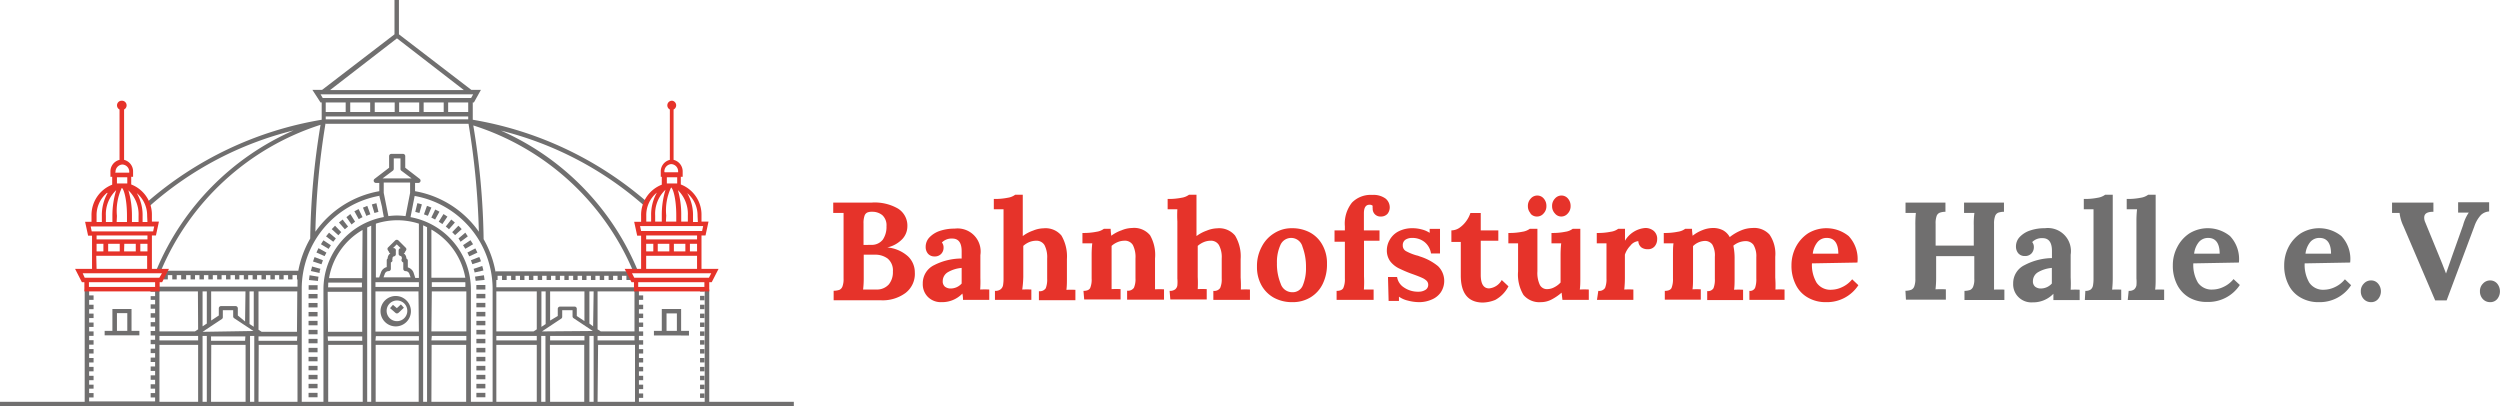 <svg xmlns="http://www.w3.org/2000/svg" viewBox="0 0 241.77 39.3"><defs><style>.cls-1{fill:#706f6f;}.cls-2{fill:#e6332a;}</style></defs><g id="Ebene_2" data-name="Ebene 2"><g id="Ebene_1-2" data-name="Ebene 1"><rect class="cls-1" x="67.7" y="27.97" width="0.43" height="0.22"/><rect class="cls-1" x="67.7" y="35.48" width="0.43" height="0.43"/><rect class="cls-1" x="67.7" y="34.62" width="0.43" height="0.43"/><rect class="cls-1" x="67.7" y="36.34" width="0.43" height="0.43"/><rect class="cls-1" x="67.7" y="37.2" width="0.43" height="0.43"/><rect class="cls-1" x="67.7" y="33.76" width="0.43" height="0.43"/><rect class="cls-1" x="67.7" y="38.05" width="0.43" height="0.43"/><rect class="cls-1" x="67.7" y="32.05" width="0.43" height="0.43"/><rect class="cls-1" x="67.7" y="29.47" width="0.43" height="0.43"/><rect class="cls-1" x="67.7" y="28.61" width="0.43" height="0.43"/><rect class="cls-1" x="67.7" y="30.33" width="0.43" height="0.43"/><rect class="cls-1" x="67.7" y="31.19" width="0.43" height="0.43"/><rect class="cls-1" x="67.7" y="32.9" width="0.43" height="0.43"/><path class="cls-1" d="M13.48,32h-.76V29.88H10.87V32h-.75v.43h3.36Zm-2.17-1.72h1V32h-1Z"/><rect class="cls-1" x="46.07" y="36.25" width="0.87" height="0.43"/><rect class="cls-1" x="46.07" y="33.64" width="0.87" height="0.44"/><rect class="cls-1" x="46.07" y="34.51" width="0.87" height="0.43"/><rect class="cls-1" x="46.07" y="37.99" width="0.87" height="0.43"/><rect class="cls-1" x="46.07" y="35.38" width="0.87" height="0.44"/><rect class="cls-1" x="46.07" y="37.12" width="0.87" height="0.44"/><path class="cls-1" d="M40.16,20.49l.4.11.24-.83a3.17,3.17,0,0,0-.44-.12Z"/><path class="cls-1" d="M44.33,21.83l-.6.62.28.29.64-.58A3.34,3.34,0,0,0,44.33,21.83Z"/><path class="cls-1" d="M41,20.73l.38.14.34-.8-.43-.16Z"/><path class="cls-1" d="M42.09,20.26l-.38.78.37.19.42-.76Z"/><path class="cls-1" d="M42.89,20.7l-.46.74.35.23.49-.72Z"/><path class="cls-1" d="M43.64,21.23l-.53.68a3.88,3.88,0,0,1,.31.26l.57-.65Z"/><path class="cls-1" d="M45.9,26.35l.85-.19-.11-.44L45.8,26C45.84,26.08,45.87,26.21,45.9,26.35Z"/><path class="cls-1" d="M46,27.16l.86-.09-.06-.45-.86.13Z"/><path class="cls-1" d="M45.68,25.55l.82-.27c0-.14-.1-.29-.15-.43l-.81.32C45.59,25.3,45.64,25.42,45.68,25.55Z"/><rect class="cls-1" x="46.07" y="32.77" width="0.87" height="0.43"/><path class="cls-1" d="M46.07,28h.87c0-.15,0-.3,0-.44l-.87,0C46.06,27.7,46.07,27.83,46.07,28Z"/><path class="cls-1" d="M45,24.06l.75-.44c-.08-.13-.16-.26-.25-.39l-.72.48Z"/><path class="cls-1" d="M44.54,23.38l.7-.52L45,22.5l-.66.56A3.92,3.92,0,0,1,44.54,23.38Z"/><path class="cls-1" d="M45.38,24.79l.79-.36c-.06-.14-.13-.28-.2-.41l-.77.4Z"/><rect class="cls-1" x="46.07" y="31.03" width="0.87" height="0.43"/><rect class="cls-1" x="46.07" y="30.16" width="0.87" height="0.44"/><rect class="cls-1" x="46.07" y="31.9" width="0.87" height="0.44"/><rect class="cls-1" x="46.07" y="29.29" width="0.87" height="0.43"/><rect class="cls-1" x="46.07" y="28.42" width="0.87" height="0.43"/><path class="cls-1" d="M30.8,26.76l-.86-.14-.06.46.87.09C30.76,27,30.78,26.9,30.8,26.76Z"/><path class="cls-1" d="M31.23,25.17l-.81-.31-.15.43.82.27C31.13,25.43,31.18,25.3,31.23,25.17Z"/><rect class="cls-1" x="29.84" y="31.03" width="0.87" height="0.43"/><rect class="cls-1" x="29.84" y="37.12" width="0.87" height="0.43"/><path class="cls-1" d="M31,26l-.83-.23c0,.15-.08.29-.11.44l.85.19C30.9,26.22,30.94,26.09,31,26Z"/><rect class="cls-1" x="29.84" y="36.25" width="0.87" height="0.43"/><rect class="cls-1" x="29.84" y="31.9" width="0.87" height="0.43"/><rect class="cls-1" x="29.84" y="35.38" width="0.87" height="0.43"/><rect class="cls-1" x="29.84" y="33.64" width="0.87" height="0.43"/><rect class="cls-1" x="29.84" y="32.77" width="0.87" height="0.43"/><rect class="cls-1" x="29.84" y="34.51" width="0.87" height="0.43"/><path class="cls-1" d="M30.72,27.58l-.87,0c0,.15,0,.29,0,.44v0l.87,0C30.71,27.84,30.71,27.71,30.72,27.58Z"/><path class="cls-1" d="M36.6,20.49l-.2-.84-.44.12.25.83Z"/><path class="cls-1" d="M35.82,20.73l-.3-.82-.42.17.33.8A3.12,3.12,0,0,1,35.82,20.73Z"/><path class="cls-1" d="M35.06,21l-.38-.78-.41.21.42.76Z"/><rect class="cls-1" x="29.84" y="28.43" width="0.87" height="0.43"/><rect class="cls-1" x="29.84" y="30.17" width="0.87" height="0.43"/><rect class="cls-1" x="29.84" y="29.3" width="0.87" height="0.43"/><path class="cls-1" d="M31.57,24.43,30.8,24l-.2.42.79.35Z"/><path class="cls-1" d="M34.34,21.44l-.46-.74L33.5,21l.5.71A4,4,0,0,1,34.34,21.44Z"/><path class="cls-1" d="M32.48,23.06l-.66-.56-.29.36.7.52Z"/><rect class="cls-1" x="29.84" y="37.99" width="0.87" height="0.43"/><path class="cls-1" d="M32,23.72l-.72-.48c-.08.12-.17.25-.24.38l.74.45Z"/><path class="cls-1" d="M33,22.45l-.6-.62-.32.33.64.59Z"/><path class="cls-1" d="M33.66,21.91l-.53-.68-.35.29.57.65Z"/><path class="cls-1" d="M65.87,32.45h.76V32h-.76V29.88H64V32h-.76v.44h2.6Zm-1.41-2.14h1V32h-1Z"/><path class="cls-1" d="M38.39,31.56a1.47,1.47,0,0,0,0-2.93,1.47,1.47,0,1,0,0,2.93Zm0-2.5a1,1,0,1,1-1,1A1,1,0,0,1,38.39,29.06Z"/><path class="cls-1" d="M38.39,30.31a.24.24,0,0,0,.15-.06l.52-.49-.29-.32-.39.36L38,29.48l-.28.32.53.46A.19.19,0,0,0,38.39,30.31Z"/><path class="cls-1" d="M68.59,38.86V28h-.44V38.86H61.79v-.38h.41v-.43h-.41v-.42h.41V37.2h-.41v-.43h.41v-.43h-.41v-.43h.41v-.43h-.41v-.43h.41v-.43h-.41v-.43h.41v-.43h-.41v-.43h.41V32.9h-.41v-.42h.41v-.43h-.41v-.43h.41v-.43h-.41v-.43h.41v-.43h-.41V29.9h.41v-.43h-.41V29h.41v-.43h-.41v-.43h.41V28h-.63v-.22H48c0-.23,0-.47,0-.7h.12v-.41h.43v.41H49v-.41h.43v.41h.43v-.41h.43v.41h.43v-.41h.43v.41h.43v-.41H52v.41h.43v-.41h.43v.41h.43v-.41h.43v.41h.43v-.41h.43v.41H55v-.41h.43v.41h.43v-.41h.43v.41h.43v-.41h.43v.41h.43v-.41H58v.41h.43v-.41h.43v.41h.43v-.41h.43v.41h.43v-.41h.43v.41H61v-.43h-.07v-.41h-13v.1a9.87,9.87,0,0,0-1.16-3.21,72.14,72.14,0,0,0-1-11A25,25,0,0,1,61.26,26.3l.4-.17a25.4,25.4,0,0,0-13.22-13.5,33,33,0,0,1,13.79,7.2.3.3,0,0,0,.15.05.2.2,0,0,0,.16-.07.23.23,0,0,0,0-.31,34.45,34.45,0,0,0-16.82-7.92V9.91h.11l.68-1.22h-.93l-7-5.37V0h-.43V3.32l-7,5.37h-.94L31,9.91h.11v1.67a34.32,34.32,0,0,0-16.92,8,.22.22,0,0,0,0,.31.24.24,0,0,0,.16.07.24.24,0,0,0,.15-.06,32.91,32.91,0,0,1,13.9-7.29A25.43,25.43,0,0,0,15.15,26.06l.4.16A25.06,25.06,0,0,1,31,12.07a72.24,72.24,0,0,0-1,11,9.86,9.86,0,0,0-1.15,3.11h-13v.41h-.05v.43h.43v-.41h.43v.41h.43v-.41h.43v.41H18v-.41h.43v.41h.43v-.41h.43v.41h.43v-.41h.43v.41h.43v-.41H21v.41h.43v-.41h.43v.41h.43v-.41h.43v.41h.43v-.41h.43v.41H24v-.41h.43v.41h.43v-.41h.43v.41h.43v-.41h.43v.41h.43v-.41H27v.41h.43v-.41h.43v.41h.43v-.41h.43v.41h.05c0,.23,0,.47,0,.7H15.2V28h-.65v.21H15v.43h-.43V29H15v.43h-.43v.43H15v.43h-.43v.43H15v.43h-.43v.43H15v.43h-.43v.43H15v.42h-.43v.43H15v.43h-.43v.43H15v.43h-.43v.43H15v.43h-.43v.43H15v.43h-.43v.43H15v.43h-.43v.43H15v.42h-.43v.43H15v.38H8.62v-.38h.43v-.43H8.62v-.42h.43V37.2H8.62v-.43h.43v-.43H8.62v-.43h.43v-.43H8.62v-.43h.43v-.43H8.62v-.43h.43v-.43H8.62v-.43h.43V32.9H8.62v-.42h.43v-.43H8.62v-.43h.43v-.43H8.62v-.43h.43v-.43H8.62V29.9h.43v-.43H8.62V29h.43v-.43H8.62v-.43h.43V28H8.19V38.86H0v.44H76.77v-.44Zm-7.23-5.94H57.79v-.43h3.57Zm0-.87H58.1l-.31-.2V28.18h3.57Zm-4-.49L57,31.29V28.18h.41Zm-.84,1.36H53.2v-.43h3.32Zm-4.11-.87,1.87-1.24a.21.21,0,0,0,.09-.18V30h1v.59a.22.22,0,0,0,.1.18l1.86,1.24Zm4.11-1-.74-.49v-.69a.21.21,0,0,0-.21-.22H54.16a.22.22,0,0,0-.22.22v.69L53.2,31V28.18h3.32Zm-3.75.29-.41.27V28.18h.41ZM48,32.49h3.91v.43H48Zm3.91-.64-.31.2H48V28.18h3.91ZM48,33.35h3.91v5.51H48Zm4.34-.86h.41v6.37h-.41Zm.84.86h3.32v5.51H53.2ZM57,32.49h.41v6.37H57Zm.84.86h3.57v5.51H57.79Zm-10.2,5.51h-2.1V28a7.12,7.12,0,0,0-5.84-7l.4-2.05a9.15,9.15,0,0,1,7.54,9ZM45,26.86H41.72V22.2A6.72,6.72,0,0,1,45,26.86Zm-3.24,1.32h3.34v3.87H41.72Zm0-.43v-.46H45a3.54,3.54,0,0,1,0,.46Zm0,4.74h3.34v.43H41.72Zm-4.93-5.2h3.68v.46H36.31v-.46Zm1.13-2.22a.21.21,0,0,1,0-.1.18.18,0,0,1,.15-.18.21.21,0,0,0,.17-.21v-.32A.22.22,0,0,0,38,24l.37-.37.38.37a.22.22,0,0,0-.2.22v.32a.21.21,0,0,0,.17.21.18.18,0,0,1,.14.18.19.19,0,0,1,0,.1.21.21,0,0,0,0,.23.21.21,0,0,0,.14.12V26a.22.22,0,0,0,.22.22.39.39,0,0,1,.37.27l.12.33H37.09l.12-.33a.39.39,0,0,1,.37-.27A.22.22,0,0,0,37.8,26v-.62a.24.24,0,0,0,.14-.12A.21.21,0,0,0,37.92,25.07Zm2.55,7H36.31V28.18h4.16Zm-4.16.44h4.16v.43H36.31Zm4.16-5.63h-.35L40,26.38a.83.83,0,0,0-.56-.52v-.65A.23.23,0,0,0,39.3,25V25a.6.6,0,0,0-.26-.5.23.23,0,0,0,.16-.21h0a.19.19,0,0,0,.08-.1.2.2,0,0,0-.05-.24l-.7-.7a.23.23,0,0,0-.31,0l-.71.7a.21.21,0,0,0,0,.24.19.19,0,0,0,.08.1h0a.23.23,0,0,0,.16.21.6.6,0,0,0-.26.5V25a.23.23,0,0,0-.09.18v.65a.81.81,0,0,0-.56.52l-.17.48h-.32V21.63a6.76,6.76,0,0,1,2.08-.33,6.86,6.86,0,0,1,2.08.33ZM38.8,16.5l1,.75H37l1-.75a.23.23,0,0,0,.08-.18v-1h.65v1A.21.21,0,0,0,38.8,16.5Zm-1.69,2.15v-1h2.55v1l-.44,2.25a7.72,7.72,0,0,0-.83-.06,7.54,7.54,0,0,0-.83.06ZM31.5,11.26H45.28v.28H31.5Zm4.3-1.35v.92H33.87V9.91Zm5.17.92V9.91h1.94v.92Zm-.43,0H38.6V9.91h1.94Zm-2.37,0H36.24V9.91h1.93Zm7.11,0H43.34V9.91h1.94ZM38.39,3.71l6.47,5H31.92Zm7.37,5.41-.2.36H31.21L31,9.12Zm-12.33.79v.92H31.5V9.91Zm-2,2.06H45.31a75,75,0,0,1,1,10.44,9.56,9.56,0,0,0-6.17-3.92v-.8h.32a.21.21,0,0,0,.2-.15.22.22,0,0,0-.07-.24l-1.4-1.08V15.1a.22.22,0,0,0-.22-.22H37.85a.22.22,0,0,0-.22.22v1.12L36.22,17.3a.22.22,0,0,0-.07.24.22.22,0,0,0,.21.15h.32v.8a9.61,9.61,0,0,0-6.18,3.92A73.36,73.36,0,0,1,31.47,12Zm5.26,7L36.94,20l.07.42h0l.11.57a7.11,7.11,0,0,0-5.84,7V38.86h-2.1V28A9.14,9.14,0,0,1,36.73,18.93Zm-5,8.36h3.31v.46H31.73C31.74,27.6,31.74,27.44,31.75,27.29Zm0,.89h3.34v3.87H31.72Zm0,4.31h3.34v.43H31.72Zm3.34-5.63H31.82a6.66,6.66,0,0,1,3.24-4.66Zm-6.31,6.06H25v-.43h3.75Zm0-.87H25.31l-.31-.2V28.18h3.75Zm-4.18-.49-.41-.27V28.18h.41Zm-.84,1.36H20.41v-.43h3.32Zm-4.11-.87,1.87-1.24a.21.21,0,0,0,.09-.18V30h1v.59a.21.21,0,0,0,.09.18l1.87,1.24Zm4.11-1L23,30.51v-.69a.22.22,0,0,0-.22-.22h-1.4a.22.22,0,0,0-.22.22v.69l-.74.49V28.18h3.32ZM20,31.29l-.41.27V28.18H20Zm-1.08,1.2h.24v.43H15.42v-.43Zm.24-.64-.31.2H15.42V28.18h3.72Zm0,1.5v5.51H15.42V33.35Zm.43-.86H20v6.37h-.41Zm.84.86h3.32v5.51H20.41Zm3.75-.86h.41v6.37h-.41Zm.84.86h3.75v5.51H25Zm6.72,5.51V33.35h3.34v5.51Zm3.77,0V22l.39-.18V38.86Zm.82,0V33.35h4.16v5.51Zm4.59,0V21.79l.38.18V38.86Zm.82-5.51h3.34v5.51H41.72Z"/><path class="cls-2" d="M16.34,26H14.69V22.77h.39l.29-1.34h-.68v-.59a3.13,3.13,0,0,0-2-3V17.1h.18v-.49A1.15,1.15,0,0,0,12,15.46V10.59a.45.45,0,0,0-.22-.85.45.45,0,0,0-.22.85v4.87a1.15,1.15,0,0,0-.88,1.15v.49h.17v.76a3.15,3.15,0,0,0-2,3v.59H8.23l.29,1.34H8.9V26H7.26l.66,1.29h.24v.89h7.28v-.89h.24Zm-.93.86H8.19L8,26.43h7.66Zm-1.15-4.09v.38H9.34v-.38Zm-3.8.81h1.12v.73H10.46Zm1.56,0h1.11v.73H12Zm1.55.73v-.73h.69v.73ZM10,23.58v.73H9.34v-.73Zm-.69,1.16h4.92V26H9.34Zm2-7v-.6h1v.6Zm2.95,3.73h-.47v-.59a4.22,4.22,0,0,0-.56-2.2,2.81,2.81,0,0,1,1,2.2Zm-3.39-.59v.59h-.63v-.59a3.18,3.18,0,0,1,1-2.49A8.27,8.27,0,0,0,10.87,20.84Zm.44,0a5.16,5.16,0,0,1,.47-2.71h0c.18.08.5,1.05.5,2.71v.59h-1Zm1.09-2.49a3.22,3.22,0,0,1,1,2.49v.59h-.64v-.59A8.6,8.6,0,0,0,12.4,18.35Zm-2,.29a4.31,4.31,0,0,0-.55,2.2v.59H9.34v-.59A2.8,2.8,0,0,1,10.36,18.64Zm.51,3.22h4l-.1.48H8.87l-.1-.48h2.1Zm.26-5.25a.71.71,0,0,1,.67-.74.7.7,0,0,1,.66.74v.05H11.13ZM15,27.75H8.6v-.46H15Z"/><path class="cls-2" d="M69.49,26H67.84V22.77h.39l.29-1.34h-.68v-.59a3.13,3.13,0,0,0-2-3V17.1h.18v-.49a1.15,1.15,0,0,0-.88-1.15V10.59A.45.45,0,0,0,65,9.74a.45.45,0,0,0-.22.85v4.87a1.15,1.15,0,0,0-.88,1.15v.49H64v.76a3.14,3.14,0,0,0-2,3v.59h-.67l.29,1.34h.38V26H60.41l.66,1.29h.24v.89h7.28v-.89h.24Zm-.93.86H61.34l-.22-.43h7.66Zm-1.15-4.09v.38H62.49v-.38Zm-3.8.81h1.12v.73H63.61Zm1.56,0h1.11v.73H65.17Zm1.55.73v-.73h.69v.73Zm-3.54-.73v.73h-.69v-.73Zm-.69,1.16h4.92V26H62.49Zm2-7v-.6h1v.6Zm3,3.73h-.47v-.59a4.22,4.22,0,0,0-.56-2.2,2.81,2.81,0,0,1,1,2.2ZM64,20.84v.59h-.64v-.59a3.18,3.18,0,0,1,1-2.49A8.27,8.27,0,0,0,64,20.84Zm.43,0a5.16,5.16,0,0,1,.47-2.71h0c.18.08.5,1.05.5,2.71v.59h-1Zm1.09-2.49a3.22,3.22,0,0,1,1,2.49v.59h-.64v-.59A8.6,8.6,0,0,0,65.55,18.35Zm-2,.29a4.31,4.31,0,0,0-.55,2.2v.59h-.47v-.59A2.8,2.8,0,0,1,63.51,18.64ZM64,21.86h4l-.1.48H62l-.1-.48H64Zm.25-5.25a.71.71,0,0,1,.67-.74.7.7,0,0,1,.66.74v.05H64.28Zm3.87,11.14h-6.4v-.46h6.4Z"/><path class="cls-2" d="M80.62,28.12a1.8,1.8,0,0,0,.56-.09.58.58,0,0,0,.29-.32,2,2,0,0,0,.11-.76V21.8c0-.5,0-.91,0-1.21l-1,0v-1l3.73,0a4.52,4.52,0,0,1,2.53.58,1.94,1.94,0,0,1,.91,1.73,1.81,1.81,0,0,1-.49,1.22,2.87,2.87,0,0,1-1.45.81h0a3.47,3.47,0,0,1,2,.86,2.13,2.13,0,0,1,.66,1.55,2.32,2.32,0,0,1-.91,2,3.72,3.72,0,0,1-2.36.7H80.62ZM84.78,28a1.53,1.53,0,0,0,1.18-.5,1.86,1.86,0,0,0,.39-1.24,1.49,1.49,0,0,0-.5-1.25,2,2,0,0,0-1.23-.38l-1.09,0v2.19a9.48,9.48,0,0,1-.06,1.18Zm-.55-4.32a1.36,1.36,0,0,0,1.15-.51,2.19,2.19,0,0,0,.35-1.29,1.32,1.32,0,0,0-.4-1.07,1.51,1.51,0,0,0-1-.33,1.12,1.12,0,0,0-.45.07.53.53,0,0,0-.27.31,2.08,2.08,0,0,0-.1.75v2.08Z"/><path class="cls-2" d="M89.73,28.71a1.73,1.73,0,0,1-.49-1.28,1.94,1.94,0,0,1,1.1-1.79A5.86,5.86,0,0,1,93,25v-.7c0-.82-.3-1.23-.91-1.23a1.31,1.31,0,0,0-1,.38.76.76,0,0,1,.16.51.84.84,0,0,1-.22.58.83.83,0,0,1-.65.26.81.81,0,0,1-.64-.27,1,1,0,0,1-.22-.65,1.32,1.32,0,0,1,.37-.93,2.49,2.49,0,0,1,1-.62,4.38,4.38,0,0,1,1.43-.22,2.23,2.23,0,0,1,2.49,2.56v2.21A10.68,10.68,0,0,1,94.79,28a8.77,8.77,0,0,1,.88,0v1H93.13c0-.11,0-.32-.06-.61h0a2.71,2.71,0,0,1-2,.83A1.77,1.77,0,0,1,89.73,28.71ZM93,27.42V25.91a3.16,3.16,0,0,0-1.31.4,1,1,0,0,0-.52.88.65.65,0,0,0,.22.54.9.9,0,0,0,.55.17A1.43,1.43,0,0,0,93,27.42Z"/><path class="cls-2" d="M96.22,28.13a.84.84,0,0,0,.53-.14A.65.65,0,0,0,97,27.6a3.73,3.73,0,0,0,.05-.67V21.41c0-.43,0-.82,0-1.17l-.94,0v-1a6.31,6.31,0,0,0,1.37-.12,1.56,1.56,0,0,0,.7-.29h.73v4a3.55,3.55,0,0,1,1-.53,2.75,2.75,0,0,1,1-.22,2,2,0,0,1,1.74.7,4,4,0,0,1,.53,2.27v1.8c0,.43,0,.82-.05,1.18a8.44,8.44,0,0,1,.87,0v1h-3.53v-.87a.69.69,0,0,0,.66-.28,2.29,2.29,0,0,0,.14-.92V25a2.56,2.56,0,0,0-.26-1.3.91.91,0,0,0-.83-.42,1.82,1.82,0,0,0-.66.14,2.08,2.08,0,0,0-.56.36v3A10.68,10.68,0,0,1,98.86,28a8.77,8.77,0,0,1,.88,0v1H96.22Z"/><path class="cls-2" d="M104.78,28.13c.34,0,.56-.1.65-.28a2.13,2.13,0,0,0,.14-.92V24.68a10.39,10.39,0,0,1,.06-1.15l-.95,0v-1a6.41,6.41,0,0,0,1.38-.12,1.52,1.52,0,0,0,.69-.28h.66s0,.24.06.67h0a3.55,3.55,0,0,1,1-.53,2.7,2.7,0,0,1,1-.22,2,2,0,0,1,1.75.7A3.82,3.82,0,0,1,111.7,25v1.8c0,.43,0,.82,0,1.18a8.44,8.44,0,0,1,.87,0v1H109v-.87a.69.69,0,0,0,.66-.28,2.1,2.1,0,0,0,.15-.92l0-1.91a2.57,2.57,0,0,0-.25-1.3.89.89,0,0,0-.84-.42,1.73,1.73,0,0,0-.65.14,2,2,0,0,0-.57.36v3c0,.43,0,.82,0,1.18a8.31,8.31,0,0,1,.87,0v1h-3.52Z"/><path class="cls-2" d="M113.11,28.13a.84.84,0,0,0,.53-.14.61.61,0,0,0,.22-.39,3.73,3.73,0,0,0,0-.67V21.41a10.52,10.52,0,0,1,0-1.17l-.94,0v-1a6.37,6.37,0,0,0,1.37-.12,1.61,1.61,0,0,0,.7-.29h.72v4a3.71,3.71,0,0,1,1-.53,2.84,2.84,0,0,1,1-.22,2,2,0,0,1,1.73.7,3.88,3.88,0,0,1,.54,2.27v1.8A10.68,10.68,0,0,1,120,28a8.51,8.51,0,0,1,.88,0v1h-3.54v-.87a.69.69,0,0,0,.66-.28,2.1,2.1,0,0,0,.15-.92V25a2.45,2.45,0,0,0-.27-1.3.89.89,0,0,0-.82-.42,1.74,1.74,0,0,0-.66.14,2.14,2.14,0,0,0-.57.36v3a10.82,10.82,0,0,1,0,1.18,8.71,8.71,0,0,1,.87,0v1h-3.52Z"/><path class="cls-2" d="M123.21,28.8A3.09,3.09,0,0,1,122,27.6a3.62,3.62,0,0,1-.44-1.81,3.91,3.91,0,0,1,.46-1.93,3.27,3.27,0,0,1,1.23-1.32,3.13,3.13,0,0,1,1.7-.47,3.65,3.65,0,0,1,1.73.41,3,3,0,0,1,1.21,1.21,3.59,3.59,0,0,1,.44,1.83,4.25,4.25,0,0,1-.42,1.95,3.08,3.08,0,0,1-1.18,1.29,3.28,3.28,0,0,1-1.74.46A3.63,3.63,0,0,1,123.21,28.8ZM126,27.58a4.31,4.31,0,0,0,.3-1.72,5.47,5.47,0,0,0-.34-2,1.13,1.13,0,0,0-2.14-.15,4,4,0,0,0-.33,1.72,5,5,0,0,0,.36,2,1.17,1.17,0,0,0,1.11.83A1.05,1.05,0,0,0,126,27.58Z"/><path class="cls-2" d="M129.26,28.13c.34,0,.56-.1.65-.28a2.1,2.1,0,0,0,.15-.92V23.38l-1,0V22.28h1v-.39a3.26,3.26,0,0,1,.69-2.3,2.52,2.52,0,0,1,1.95-.74,2,2,0,0,1,1.29.35,1.1,1.1,0,0,1,.41.84,1,1,0,0,1-.22.64.84.84,0,0,1-.64.26.75.75,0,0,1-.58-.22.74.74,0,0,1-.21-.55,1,1,0,0,1,0-.27.43.43,0,0,0-.31-.1c-.36,0-.54.28-.54.83v1.65h1.51v1l-1.5,0,0,3.45A11,11,0,0,1,131.9,28c.3,0,.61,0,.94,0v1h-3.58Z"/><path class="cls-2" d="M136.15,29.07a2.46,2.46,0,0,1-.86-.38h0l0,.41h-1l-.06-2.31h.88a1.46,1.46,0,0,0,.65,1,2.39,2.39,0,0,0,1.43.42,1.23,1.23,0,0,0,.65-.17.56.56,0,0,0,.28-.5.54.54,0,0,0-.18-.41,1.51,1.51,0,0,0-.41-.26c-.17-.08-.49-.21-1-.39s-1-.41-1.29-.55a2.47,2.47,0,0,1-.78-.64,1.76,1.76,0,0,1-.34-1.1,2,2,0,0,1,.28-1,2.05,2.05,0,0,1,.84-.81,2.91,2.91,0,0,1,1.41-.31,3.41,3.41,0,0,1,.85.12,2.42,2.42,0,0,1,.76.33h0l0-.39h1v2.38h-.87a1.77,1.77,0,0,0-.62-1.1,1.87,1.87,0,0,0-1.22-.4,1.14,1.14,0,0,0-.63.17.62.62,0,0,0-.26.54.61.61,0,0,0,.3.56,4.91,4.91,0,0,0,1,.41,2,2,0,0,1,.35.11,5.24,5.24,0,0,1,1.76.94,2,2,0,0,1,.26,2.54,2,2,0,0,1-.9.7,3,3,0,0,1-1.2.24A4.33,4.33,0,0,1,136.15,29.07Z"/><path class="cls-2" d="M141.27,26.64l0-3.24h-.91V22.28a1.4,1.4,0,0,0,.81-.27,2.72,2.72,0,0,0,.65-.66,2.79,2.79,0,0,0,.38-.75h1v1.68h1.7v1l-1.7,0,0,3.3c0,.87.27,1.31.81,1.31a1.56,1.56,0,0,0,1.22-.81l.65.61A3.14,3.14,0,0,1,144.61,29a3.36,3.36,0,0,1-1.24.26Q141.27,29.22,141.27,26.64Z"/><path class="cls-2" d="M147.33,28.52a3.84,3.84,0,0,1-.52-2.27V24.7c0-.37,0-.76,0-1.17l-.94,0v-1a6.37,6.37,0,0,0,1.37-.12,1.63,1.63,0,0,0,.7-.28h.74v4.11a2.69,2.69,0,0,0,.23,1.3.76.76,0,0,0,.72.42,1.45,1.45,0,0,0,.7-.19,2.05,2.05,0,0,0,.59-.45V24.7a10.63,10.63,0,0,1,.06-1.17l-.94,0v-1a6.21,6.21,0,0,0,1.36-.12,1.52,1.52,0,0,0,.69-.28h.74v4.69c0,.43,0,.82-.05,1.18a8.44,8.44,0,0,1,.87,0v1h-2.55l-.08-.7h0a4.88,4.88,0,0,1-1,.68,2.21,2.21,0,0,1-1,.24A2,2,0,0,1,147.33,28.52Zm.7-7.88a1,1,0,0,1-.27-.71,1,1,0,0,1,.27-.72.82.82,0,0,1,.63-.3.8.8,0,0,1,.64.3,1.07,1.07,0,0,1,.25.72,1,1,0,0,1-.27.71.82.82,0,0,1-.63.3A.79.79,0,0,1,148,20.64Zm2.34,0a1,1,0,0,1-.27-.71,1,1,0,0,1,.27-.72.82.82,0,0,1,.63-.3.81.81,0,0,1,.64.3,1.07,1.07,0,0,1,.25.72,1,1,0,0,1-.27.71.82.82,0,0,1-.63.3A.79.79,0,0,1,150.37,20.64Z"/><path class="cls-2" d="M154.57,28.13a.68.68,0,0,0,.65-.28,2.29,2.29,0,0,0,.14-.92V24.68c0-.41,0-.79,0-1.15l-.94,0v-1a6.31,6.31,0,0,0,1.37-.12,1.57,1.57,0,0,0,.7-.28h.66c0,.13,0,.31,0,.52s0,.43,0,.63h0a2.51,2.51,0,0,1,1.94-1.23,1.24,1.24,0,0,1,.84.28,1,1,0,0,1,.33.83,1.05,1.05,0,0,1-.23.65.83.83,0,0,1-.69.29,1,1,0,0,1-.6-.17.8.8,0,0,1-.3-.61,1.09,1.09,0,0,0-.77.44,2.27,2.27,0,0,0-.53.87v2.19a10.68,10.68,0,0,1-.06,1.18,8.51,8.51,0,0,1,.88,0v1h-3.52Z"/><path class="cls-2" d="M161,28.13c.34,0,.56-.1.65-.28a2.29,2.29,0,0,0,.14-.92V24.68c0-.41,0-.79.05-1.15l-.94,0v-1a6.25,6.25,0,0,0,1.37-.12,1.57,1.57,0,0,0,.7-.28h.66s0,.24.06.67h0a3.49,3.49,0,0,1,.94-.54,2.75,2.75,0,0,1,1-.21,2.07,2.07,0,0,1,1,.22,1.65,1.65,0,0,1,.65.66,4.34,4.34,0,0,1,1.08-.64,2.93,2.93,0,0,1,1.11-.24,2,2,0,0,1,1.66.64,3.3,3.3,0,0,1,.55,2.15v2A10.68,10.68,0,0,1,171.7,28a8.51,8.51,0,0,1,.88,0v1h-3.4v-.87a.54.54,0,0,0,.55-.29,2.51,2.51,0,0,0,.12-.91V24.88a2.13,2.13,0,0,0-.28-1.21.93.93,0,0,0-.78-.35,1.89,1.89,0,0,0-1.16.44,5.92,5.92,0,0,1,.12,1.28v1.8c0,.43,0,.82-.05,1.18a8.44,8.44,0,0,1,.87,0v1H165.1v-.87a.62.62,0,0,0,.61-.28,2.33,2.33,0,0,0,.13-.92V24.84a2.14,2.14,0,0,0-.24-1.18.86.86,0,0,0-.73-.36,1.72,1.72,0,0,0-1.14.5v3c0,.43,0,.82-.05,1.18a7.51,7.51,0,0,1,.8,0v1H161Z"/><path class="cls-2" d="M174.84,28.78a2.86,2.86,0,0,1-1.17-1.24,4,4,0,0,1-.42-1.88,3.85,3.85,0,0,1,.42-1.77,3.55,3.55,0,0,1,1.19-1.33,3.43,3.43,0,0,1,3.92.27,3.23,3.23,0,0,1,.85,2.56l-4.4.08a3.38,3.38,0,0,0,.45,1.87,1.61,1.61,0,0,0,1.44.68,2.51,2.51,0,0,0,1-.24,2.69,2.69,0,0,0,1-.77l.6.57a3.61,3.61,0,0,1-3.13,1.64A3.4,3.4,0,0,1,174.84,28.78Zm2.94-4.25c0-1-.39-1.52-1.1-1.52a1.14,1.14,0,0,0-.92.41,2.17,2.17,0,0,0-.45,1.11Z"/><path class="cls-1" d="M184.27,28.12a1.73,1.73,0,0,0,.55-.09.56.56,0,0,0,.3-.32,2,2,0,0,0,.11-.76V21.8a10,10,0,0,1,.05-1.21l-1,0v-1h3.86v.89a1.73,1.73,0,0,0-.55.09.54.54,0,0,0-.3.31,2.13,2.13,0,0,0-.1.77v2.1h3.69V21.8a7.79,7.79,0,0,1,.06-1.21l-1,0v-1h3.86v.89a1.8,1.8,0,0,0-.56.09.56.56,0,0,0-.29.31,2.09,2.09,0,0,0-.11.77V26.8c0,.5,0,.9,0,1.21a9.86,9.86,0,0,1,1,0v1h-3.86v-.88a1.79,1.79,0,0,0,.55-.09.58.58,0,0,0,.29-.32,1.81,1.81,0,0,0,.11-.76V24.77l-3.69,0v2a9.79,9.79,0,0,1-.06,1.21,10,10,0,0,1,1,0v1h-3.86Z"/><path class="cls-1" d="M195.18,28.71a1.73,1.73,0,0,1-.49-1.28,1.94,1.94,0,0,1,1.1-1.79,5.86,5.86,0,0,1,2.65-.68v-.7c0-.82-.31-1.23-.91-1.23a1.31,1.31,0,0,0-1,.38.76.76,0,0,1,.16.51.89.89,0,0,1-.22.58.83.83,0,0,1-.65.26.81.81,0,0,1-.64-.27,1,1,0,0,1-.22-.65,1.32,1.32,0,0,1,.37-.93,2.43,2.43,0,0,1,1-.62,4.33,4.33,0,0,1,1.43-.22,2.23,2.23,0,0,1,2.49,2.56l0,2.21a10.82,10.82,0,0,1,0,1.18,8.71,8.71,0,0,1,.87,0v1h-2.54c0-.11,0-.32,0-.61h0a2.71,2.71,0,0,1-2,.83A1.77,1.77,0,0,1,195.18,28.71Zm3.25-1.29V25.91a3.16,3.16,0,0,0-1.31.4,1,1,0,0,0-.52.88.65.65,0,0,0,.22.54.89.89,0,0,0,.54.17A1.44,1.44,0,0,0,198.43,27.42Z"/><path class="cls-1" d="M201.67,28.13a.86.86,0,0,0,.53-.14.65.65,0,0,0,.21-.39,3.73,3.73,0,0,0,.05-.67V21.41c0-.43,0-.82,0-1.17l-.94,0v-1a6.31,6.31,0,0,0,1.37-.12,1.61,1.61,0,0,0,.7-.29h.73v8a10.68,10.68,0,0,1-.06,1.18,8.77,8.77,0,0,1,.88,0v1h-3.52Z"/><path class="cls-1" d="M205.86,28.13a.84.84,0,0,0,.53-.14.72.72,0,0,0,.22-.39,3.91,3.91,0,0,0,0-.67V21.41a10.37,10.37,0,0,1,.06-1.17l-1,0v-1a6.41,6.41,0,0,0,1.38-.12,1.61,1.61,0,0,0,.7-.29h.72v8c0,.43,0,.82-.05,1.18a8.44,8.44,0,0,1,.87,0v1h-3.52Z"/><path class="cls-1" d="M211.72,28.78a3,3,0,0,1-1.17-1.24,4,4,0,0,1-.42-1.88,3.73,3.73,0,0,1,.43-1.77,3.47,3.47,0,0,1,1.19-1.33,3.41,3.41,0,0,1,3.91.27,3.23,3.23,0,0,1,.86,2.56l-4.41.08a3.38,3.38,0,0,0,.45,1.87A1.61,1.61,0,0,0,214,28a2.47,2.47,0,0,0,1-.24,2.69,2.69,0,0,0,1-.77l.61.57a3.64,3.64,0,0,1-3.14,1.64A3.4,3.4,0,0,1,211.72,28.78Zm2.94-4.25c0-1-.39-1.52-1.1-1.52a1.16,1.16,0,0,0-.92.41,2.17,2.17,0,0,0-.45,1.11Z"/><path class="cls-1" d="M222.49,28.78a2.86,2.86,0,0,1-1.17-1.24,4,4,0,0,1-.42-1.88,3.85,3.85,0,0,1,.42-1.77,3.55,3.55,0,0,1,1.19-1.33,3.43,3.43,0,0,1,3.92.27,3.23,3.23,0,0,1,.85,2.56l-4.4.08a3.38,3.38,0,0,0,.45,1.87,1.61,1.61,0,0,0,1.44.68,2.51,2.51,0,0,0,1-.24,2.69,2.69,0,0,0,1-.77l.6.57a3.61,3.61,0,0,1-3.13,1.64A3.4,3.4,0,0,1,222.49,28.78Zm2.94-4.25c0-1-.39-1.52-1.1-1.52a1.13,1.13,0,0,0-.92.41,2.17,2.17,0,0,0-.45,1.11Z"/><path class="cls-1" d="M228.59,28.92a1.06,1.06,0,0,1-.28-.75,1,1,0,0,1,.29-.74.92.92,0,0,1,.69-.31.86.86,0,0,1,.69.31,1.15,1.15,0,0,1,0,1.49.86.86,0,0,1-.69.3A.93.93,0,0,1,228.59,28.92Z"/><path class="cls-1" d="M232.43,21.87a3.89,3.89,0,0,1-.37-1.28l-.73,0v-1h4v.89c-.6,0-.89.17-.89.57a1.1,1.1,0,0,0,.11.47l1.23,3,.41,1q.08.21.36.93h0l.65-1.86,1-2.81a3.94,3.94,0,0,1,.55-1.22h0l-.7,0h-.33v-1h3v.89a1.26,1.26,0,0,0-.81.36,3.1,3.1,0,0,0-.62,1.08l-2.68,7.16h-1.11Z"/><path class="cls-1" d="M240.11,28.92a1.06,1.06,0,0,1-.28-.75,1,1,0,0,1,.29-.74.92.92,0,0,1,.69-.31.88.88,0,0,1,.69.31,1.18,1.18,0,0,1,0,1.49.86.86,0,0,1-.69.3A.93.93,0,0,1,240.11,28.92Z"/></g></g></svg>